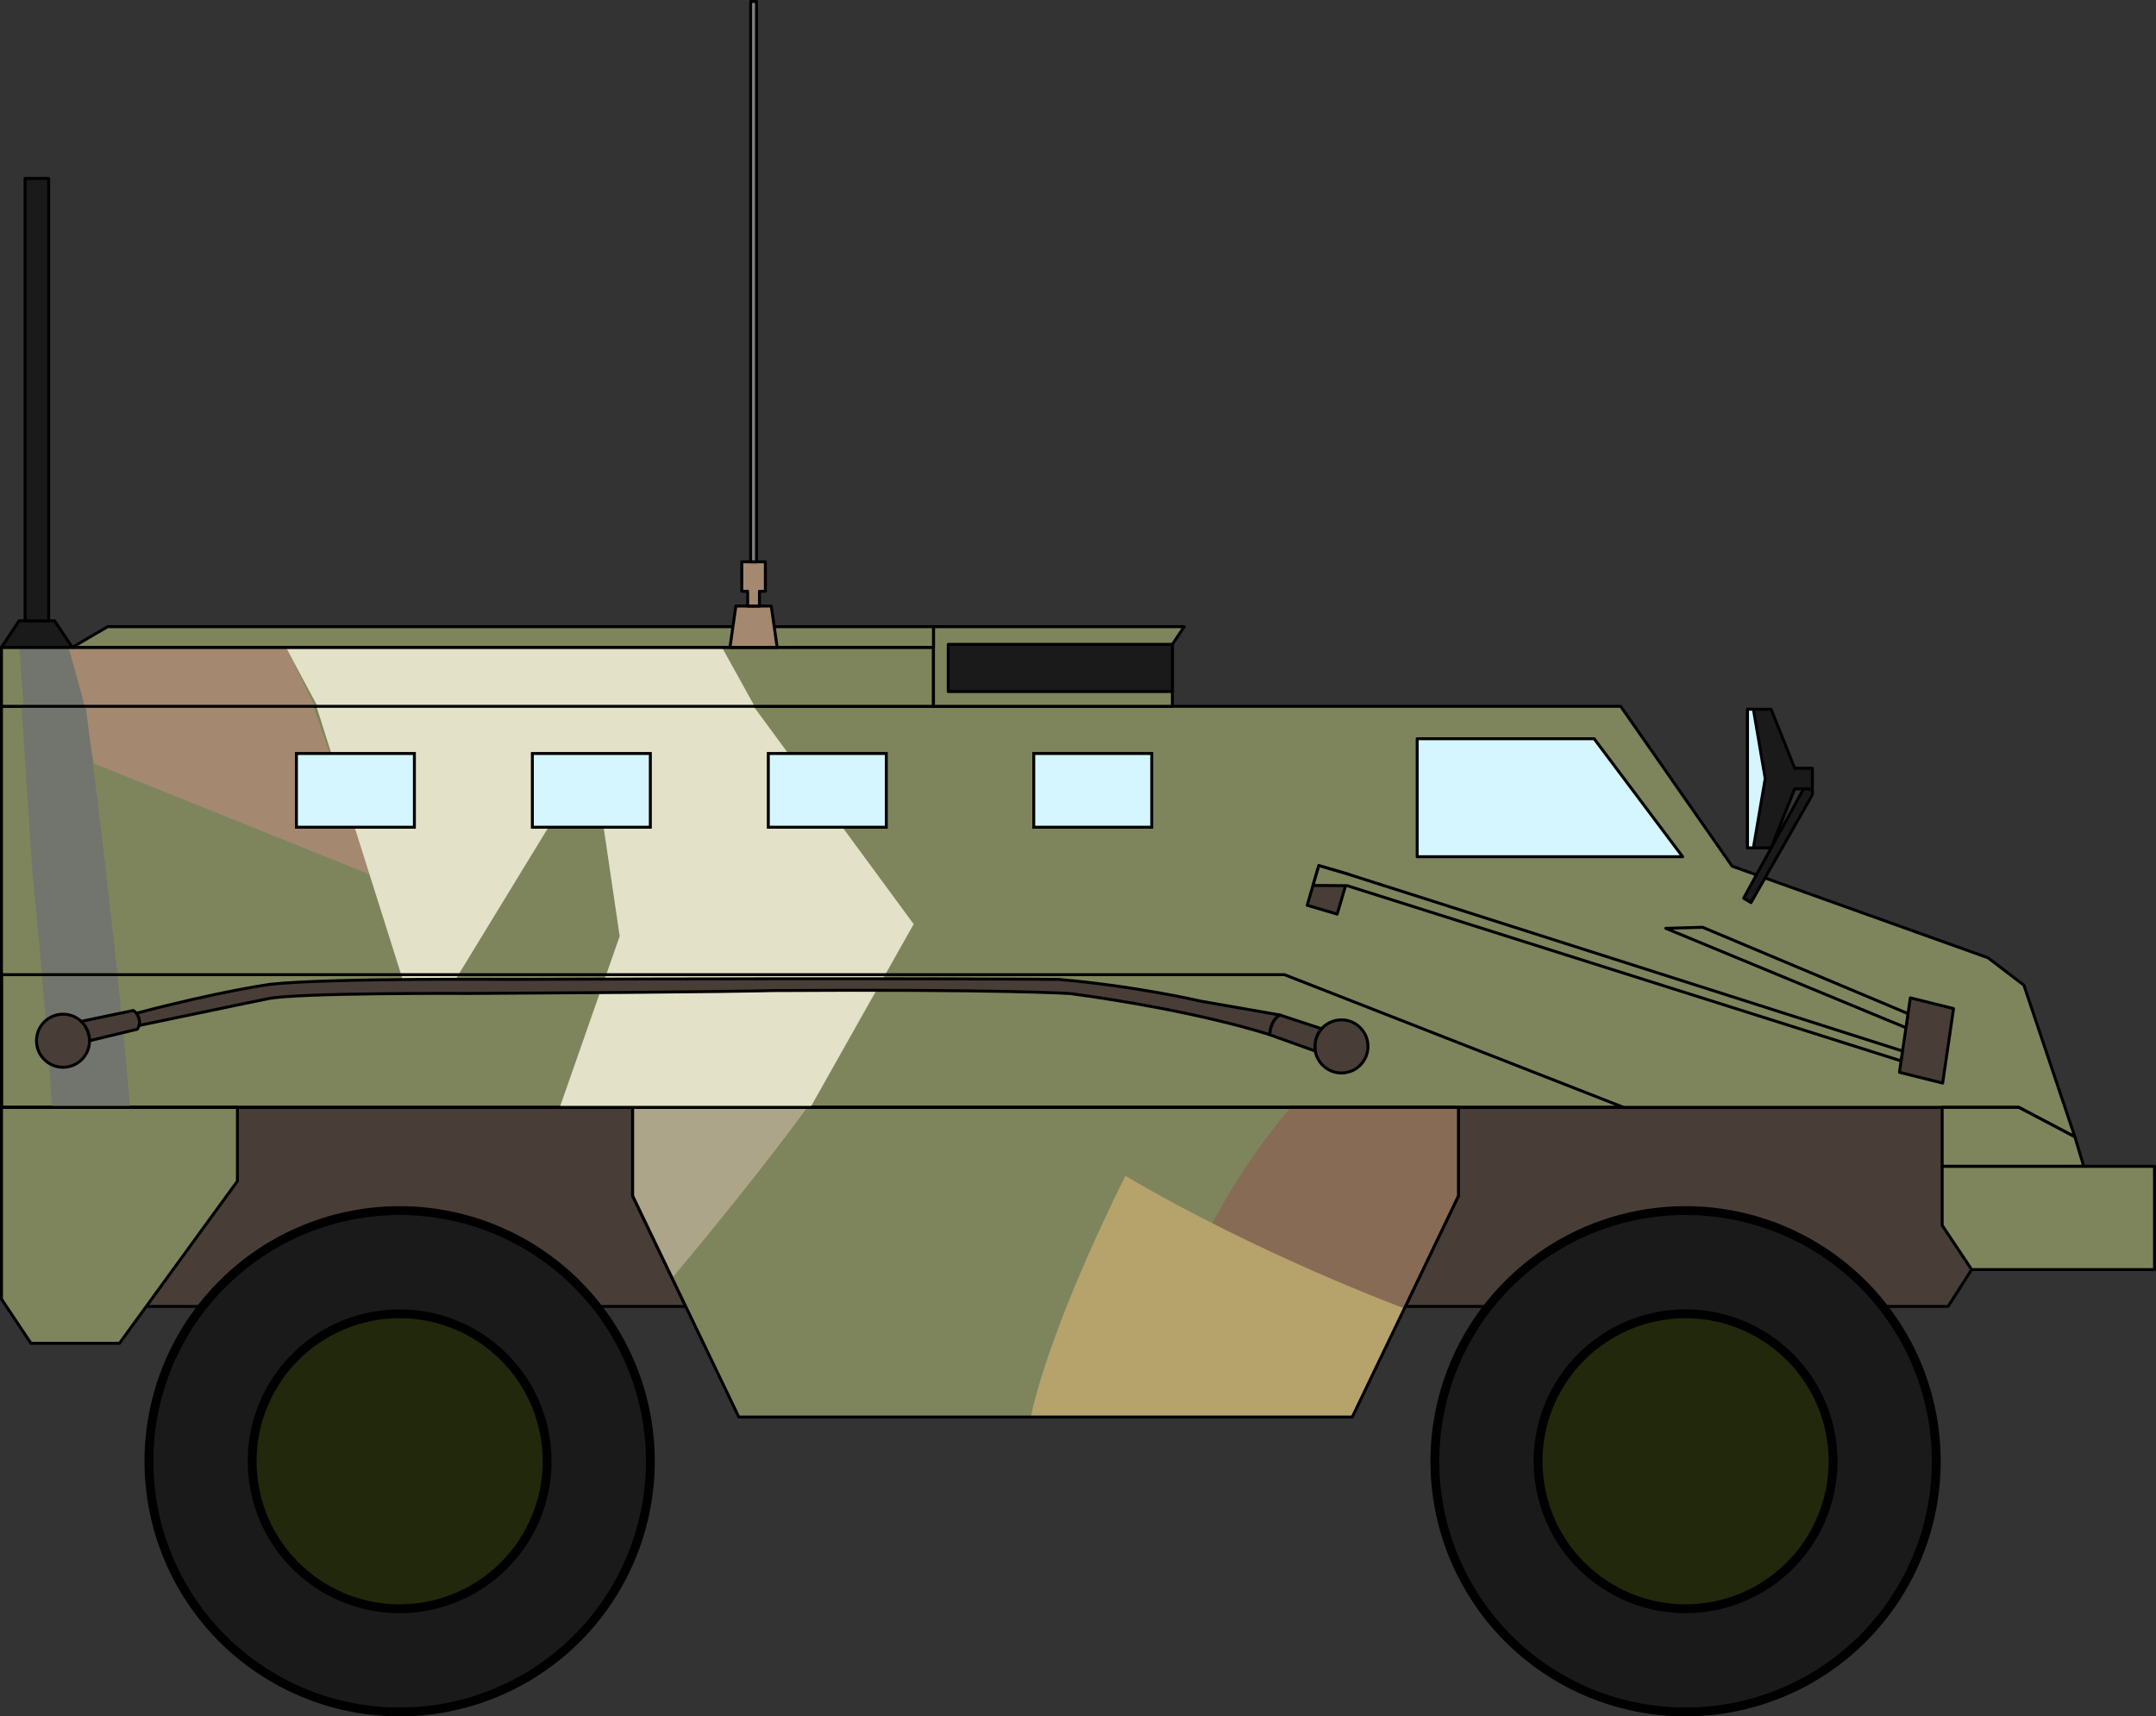 <?xml version="1.0" encoding="UTF-8" standalone="no"?>
<!-- Created with Inkscape (http://www.inkscape.org/) -->

<svg
   xmlns:dc="http://purl.org/dc/elements/1.1/"
   xmlns:cc="http://creativecommons.org/ns#"
   xmlns:rdf="http://www.w3.org/1999/02/22-rdf-syntax-ns#"
   xmlns:svg="http://www.w3.org/2000/svg"
   xmlns="http://www.w3.org/2000/svg"
   xmlns:sodipodi="http://sodipodi.sourceforge.net/DTD/sodipodi-0.dtd"
   xmlns:inkscape="http://www.inkscape.org/namespaces/inkscape"
   width="206.304mm"
   height="164.253mm"
   viewBox="0 0 731 582"
   id="svg4329"
   version="1.1"
   inkscape:version="0.91 r13725"
   sodipodi:docname="Deftech_AV4.svg">
  <rect x="0" y="0" width="731" height="582" fill="#333333" stroke="none"/>
  <defs
     id="defs4331" />
  <sodipodi:namedview
     id="base"
     pagecolor="#ffffff"
     bordercolor="#666666"
     borderopacity="1.0"
     inkscape:pageopacity="0.0"
     inkscape:pageshadow="2"
     inkscape:zoom="0.7"
     inkscape:cx="483.73777"
     inkscape:cy="200.34591"
     inkscape:document-units="px"
     inkscape:current-layer="layer1"
     showgrid="false"
     showguides="true"
     inkscape:guide-bbox="true"
     inkscape:window-width="1366"
     inkscape:window-height="705"
     inkscape:window-x="-8"
     inkscape:window-y="-8"
     inkscape:window-maximized="1"
     fit-margin-top="0"
     fit-margin-left="0"
     fit-margin-right="0"
     fit-margin-bottom="0" />
  <g
     inkscape:label="Layer 1"
     inkscape:groupmode="layer"
     id="layer1"
     transform="translate(0.5,-431.862)">
    <g
       id="g4229">
      <path
         sodipodi:nodetypes="ccccccc"
         inkscape:connector-curvature="0"
         id="path6885"
         d="m 684,807.362 -190,0 1.1e-4,30 -18,37.5 184,0 24,-37.5 z"
         style="fill:#483e37;fill-opacity:1;fill-rule:evenodd;stroke:#000000;stroke-width:1px;stroke-linecap:round;stroke-linejoin:round;stroke-opacity:1" />
      <path
         sodipodi:nodetypes="cccccc"
         inkscape:connector-curvature="0"
         id="path6879"
         d="m 4,807.362 210,0 0,30 18,37.5 -228.505,0 z"
         style="fill:#483e37;fill-opacity:1;fill-rule:evenodd;stroke:#000000;stroke-width:1px;stroke-linecap:round;stroke-linejoin:round;stroke-opacity:1" />
      <path
         sodipodi:nodetypes="ccccccccccc"
         inkscape:connector-curvature="0"
         id="path6855"
         d="m 0,807.362 0,-136 316,0 81,0 152,0 37.786,54.214 86.786,31.071 12.143,9.286 L 703,817.362 l -19,-10 z"
         style="fill:#7e855c;fill-opacity:1;fill-rule:evenodd;stroke:#000000;stroke-width:1px;stroke-linecap:round;stroke-linejoin:round;stroke-opacity:1" />
      <path
         style="fill:#7e855c;fill-opacity:1;fill-rule:evenodd;stroke:#000000;stroke-width:1px;stroke-linecap:round;stroke-linejoin:round;stroke-opacity:1"
         d="m 40,887.362 -30,0 -10,-15 0,-65 80,0 0,25 z"
         id="path6859"
         inkscape:connector-curvature="0"
         sodipodi:nodetypes="cccccc" />
      <path
         sodipodi:nodetypes="cccccc"
         inkscape:connector-curvature="0"
         id="path6869"
         d="m 458,912.362 36,-75 -8e-5,-30 -280,0 0,30 36,75 z"
         style="fill:#7e855c;fill-opacity:1;fill-rule:evenodd;stroke:none;stroke-width:1px;stroke-linecap:round;stroke-linejoin:round;stroke-opacity:1" />
      <path
         style="fill:#aca589;fill-opacity:1;fill-rule:evenodd;stroke:none;stroke-width:1px;stroke-linecap:round;stroke-linejoin:round;stroke-opacity:1"
         d="m 273.214,807.362 -59.214,0 0,30 13.39,27.896 c 31.896,-38.253 45.824,-57.896 45.824,-57.896 z"
         id="path6871"
         inkscape:connector-curvature="0"
         sodipodi:nodetypes="cccc" />
      <path
         style="fill:#876b55;fill-opacity:1;fill-rule:evenodd;stroke:none;stroke-width:1px;stroke-linecap:round;stroke-linejoin:round;stroke-opacity:1"
         d="m 387.857,912.362 70.143,0 36,-75 -8e-5,-30 -56.857,0 c -42.143,49.286 -49.286,105 -49.286,105 z"
         id="path6875"
         inkscape:connector-curvature="0"
         sodipodi:nodetypes="ccccc" />
      <path
         style="fill:#b6a26b;fill-opacity:1;fill-rule:evenodd;stroke:none;stroke-width:1px;stroke-linecap:round;stroke-linejoin:round;stroke-opacity:1"
         d="m 381.071,830.576 c 45.357,26.786 94.606,44.959 94.606,44.959 l -17.677,36.827 -108.992,0 c 0,0 4.564,-26.429 32.064,-81.786 z"
         id="path6873"
         inkscape:connector-curvature="0"
         sodipodi:nodetypes="ccc" />
      <path
         style="fill:none;fill-opacity:1;fill-rule:evenodd;stroke:#000000;stroke-width:1px;stroke-linecap:round;stroke-linejoin:round;stroke-opacity:1"
         d="m 458,912.362 36,-75 -8e-5,-30 -280,0 0,30 36,75 z"
         id="path6877"
         inkscape:connector-curvature="0"
         sodipodi:nodetypes="cccccc" />
      <path
         style="fill:#7e855c;fill-opacity:1;fill-rule:evenodd;stroke:#000000;stroke-width:1px;stroke-linecap:round;stroke-linejoin:round;stroke-opacity:1"
         d="m 703,817.362 -19,-10 -26,0 0,20 48,0 z"
         id="path6887"
         inkscape:connector-curvature="0"
         sodipodi:nodetypes="ccccc" />
      <path
         sodipodi:nodetypes="ccccc"
         inkscape:connector-curvature="0"
         id="path6889"
         d="m 730,827.362 -72,0 0,20 10,15 62,0 z"
         style="fill:#7e855c;fill-opacity:1;fill-rule:evenodd;stroke:#000000;stroke-width:1px;stroke-linecap:round;stroke-linejoin:round;stroke-opacity:1" />
      <path
         id="path6891"
         d="m 220,927.362 a 85,85 0 0 1 -85,85 85,85 0 0 1 -85,-85 85,85 0 0 1 85,-85 85,85 0 0 1 85,85 z"
         style="opacity:1;fill:#1a1a1a;fill-opacity:1;fill-rule:nonzero;stroke:#000000;stroke-width:3;stroke-linecap:round;stroke-linejoin:round;stroke-miterlimit:4;stroke-dasharray:none;stroke-dashoffset:0;stroke-opacity:1"
         inkscape:connector-curvature="0" />
      <path
         id="circle6893"
         d="m 656,927.362 a 85,85 0 0 1 -85,85 85,85 0 0 1 -85,-85 85,85 0 0 1 85,-85 85,85 0 0 1 85,85 z"
         style="opacity:1;fill:#1a1a1a;fill-opacity:1;fill-rule:nonzero;stroke:#000000;stroke-width:3;stroke-linecap:round;stroke-linejoin:round;stroke-miterlimit:4;stroke-dasharray:none;stroke-dashoffset:0;stroke-opacity:1"
         inkscape:connector-curvature="0" />
      <path
         inkscape:connector-curvature="0"
         id="circle6895"
         d="m 185,927.362 a 50,50 0 0 1 -50,50 50,50 0 0 1 -50,-50 50,50 0 0 1 50,-50 50,50 0 0 1 50,50 z"
         style="opacity:1;fill:#22280b;fill-opacity:1;fill-rule:nonzero;stroke:#000000;stroke-width:3;stroke-linecap:round;stroke-linejoin:round;stroke-miterlimit:4;stroke-dasharray:none;stroke-dashoffset:0;stroke-opacity:1" />
      <path
         inkscape:connector-curvature="0"
         id="circle6897"
         d="m 621,927.362 a 50,50 0 0 1 -50,50 50,50 0 0 1 -50,-50 50,50 0 0 1 50,-50 50,50 0 0 1 50,50 z"
         style="opacity:1;fill:#22280b;fill-opacity:1;fill-rule:nonzero;stroke:#000000;stroke-width:3;stroke-linecap:round;stroke-linejoin:round;stroke-miterlimit:4;stroke-dasharray:none;stroke-dashoffset:0;stroke-opacity:1" />
      <path
         style="fill:#a48870;fill-opacity:1;fill-rule:evenodd;stroke:none;stroke-width:1px;stroke-linecap:round;stroke-linejoin:round;stroke-opacity:1"
         d="m 27.857,671.362 77.857,0 20.302,57.499 -94.702,-38.133 z"
         id="path4187"
         inkscape:connector-curvature="0"
         sodipodi:nodetypes="cc" />
      <path
         style="fill:#72746e;fill-opacity:1;fill-rule:evenodd;stroke:none;stroke-width:1px;stroke-linecap:round;stroke-linejoin:round;stroke-opacity:1"
         d="m 17.143,807.362 c 0,0 -1.429,-26.429 -6.786,-81.429 l -3.539,-54.571 21.718,0 c 11.463,88.5 15.035,136 15.035,136 z"
         id="path4185"
         inkscape:connector-curvature="0"
         sodipodi:nodetypes="cccccc" />
      <path
         style="fill:#e3e1c8;fill-opacity:1;fill-rule:evenodd;stroke:none;stroke-width:1px;stroke-linecap:round;stroke-linejoin:round;stroke-opacity:1"
         d="m 274.286,807.362 -85,0 m 0,0 20.321,-58.046 -9.091,-61.619 -47.477,77.782 -15.657,2.778 -30.595,-96.895 148.214,0 54.286,73.857 -35,62.143"
         id="path4189"
         inkscape:connector-curvature="0"
         sodipodi:nodetypes="cccc" />
      <path
         style="fill:none;fill-rule:evenodd;stroke:#000000;stroke-width:1px;stroke-linecap:round;stroke-linejoin:round;stroke-opacity:1"
         d="m 550,807.362 -550,0 0,-45 435,0 z"
         id="path6903"
         inkscape:connector-curvature="0"
         sodipodi:nodetypes="ccc" />
      <path
         inkscape:connector-curvature="0"
         id="rect6905"
         d="m 100,687.362 40,0 0,25 -40,0 z"
         style="opacity:1;fill:#d5f6ff;fill-opacity:1;fill-rule:nonzero;stroke:#000000;stroke-width:1;stroke-linecap:butt;stroke-linejoin:miter;stroke-miterlimit:4;stroke-dasharray:none;stroke-dashoffset:0;stroke-opacity:1" />
      <path
         style="opacity:1;fill:#d5f6ff;fill-opacity:1;fill-rule:nonzero;stroke:#000000;stroke-width:1;stroke-linecap:butt;stroke-linejoin:miter;stroke-miterlimit:4;stroke-dasharray:none;stroke-dashoffset:0;stroke-opacity:1"
         d="m 180,687.362 40,0 0,25 -40,0 z"
         id="path6908"
         inkscape:connector-curvature="0" />
      <path
         inkscape:connector-curvature="0"
         id="path6910"
         d="m 260,687.362 40,0 0,25 -40,0 z"
         style="opacity:1;fill:#d5f6ff;fill-opacity:1;fill-rule:nonzero;stroke:#000000;stroke-width:1;stroke-linecap:butt;stroke-linejoin:miter;stroke-miterlimit:4;stroke-dasharray:none;stroke-dashoffset:0;stroke-opacity:1" />
      <path
         style="opacity:1;fill:#d5f6ff;fill-opacity:1;fill-rule:nonzero;stroke:#000000;stroke-width:1;stroke-linecap:butt;stroke-linejoin:miter;stroke-miterlimit:4;stroke-dasharray:none;stroke-dashoffset:0;stroke-opacity:1"
         d="m 350,687.362 40,0 0,25 -40,0 z"
         id="path6912"
         inkscape:connector-curvature="0" />
      <path
         style="fill:#7e855c;fill-opacity:1;fill-rule:evenodd;stroke:none;stroke-width:1px;stroke-linecap:round;stroke-linejoin:round;stroke-opacity:1"
         d="m 316,671.362 -316,0 0,-20 316,0 z"
         id="path6914"
         inkscape:connector-curvature="0"
         sodipodi:nodetypes="cccc" />
      <path
         sodipodi:nodetypes="cccc"
         inkscape:connector-curvature="0"
         id="path6916"
         d="m 570,722.362 -90,0 0,-40 60,0 z"
         style="fill:#d5f6ff;fill-opacity:1;fill-rule:evenodd;stroke:#000000;stroke-width:1px;stroke-linecap:round;stroke-linejoin:round;stroke-opacity:1" />
      <path
         sodipodi:nodetypes="ssssss"
         inkscape:connector-curvature="0"
         id="path6918"
         d="m 29.869,784.763 c 0,4.971 -4.029,9 -9,9 -4.971,0 -9,-4.029 -9,-9 0,-4.971 4.029,-9 9,-9 2.382,0 4.548,0.925 6.158,2.437 1.749,1.642 2.842,3.975 2.842,6.564 z"
         style="opacity:1;fill:#483e37;fill-opacity:1;fill-rule:nonzero;stroke:#000000;stroke-width:1;stroke-linecap:round;stroke-linejoin:round;stroke-miterlimit:4;stroke-dasharray:none;stroke-dashoffset:0;stroke-opacity:1" />
      <path
         id="path6918-9"
         d="m 463.316,786.692 a 9,9 0 0 1 -9,9 9,9 0 0 1 -9,-9 9,9 0 0 1 9,-9 9,9 0 0 1 9,9 z"
         style="opacity:1;fill:#483e37;fill-opacity:1;fill-rule:nonzero;stroke:#000000;stroke-width:1;stroke-linecap:round;stroke-linejoin:round;stroke-miterlimit:4;stroke-dasharray:none;stroke-dashoffset:0;stroke-opacity:1"
         inkscape:connector-curvature="0" />
      <path
         style="opacity:1;fill:#483e37;fill-opacity:1;fill-rule:nonzero;stroke:#000000;stroke-width:1;stroke-linecap:round;stroke-linejoin:round;stroke-miterlimit:4;stroke-dasharray:none;stroke-dashoffset:0;stroke-opacity:1"
         d="m 44.732,774.505 -17.705,3.695 c 1.749,1.642 2.842,3.975 2.842,6.564 l 16.202,-3.919 c 0.274,-0.394 0.465,-0.819 0.583,-1.258 0.386,-1.441 -0.023,-3.027 -0.904,-4.146 -0.292,-0.371 -0.635,-0.69 -1.018,-0.936 z"
         id="path6937"
         inkscape:connector-curvature="0"
         sodipodi:nodetypes="ccccssc" />
      <path
         sodipodi:nodetypes="csc"
         inkscape:connector-curvature="0"
         style="opacity:1;fill:#483e37;fill-opacity:1;fill-rule:nonzero;stroke:#000000;stroke-width:1;stroke-linecap:round;stroke-linejoin:round;stroke-miterlimit:4;stroke-dasharray:none;stroke-dashoffset:0;stroke-opacity:1"
         d="m 433.393,776.023 14.21,4.674 c -1.422,1.592 -2.287,3.692 -2.287,5.995 0,0.538 0.047,1.065 0.138,1.577 L 430,782.719 c 0,0 -0.089,-4.464 3.393,-6.696 z"
         id="path6939" />
      <path
         id="path6943"
         d="m 430,782.719 c 0,0 -0.089,-4.464 3.393,-6.696 0,0 -2.679,-0.446 -27.054,-4.732 0,0 -21.161,-5 -47.988,-7.327 0,0 -46.972,-0.505 -186.121,0 0,0 -60.862,-0.505 -80.938,1.641 0,0 -16.92,2.273 -45.542,9.836 0.88,1.119 1.29,2.705 0.904,4.146 33.703,-7.046 43.56,-9.041 43.56,-9.041 9.464,-2.143 68.576,-1.816 68.576,-1.816 88.697,-0.473 102.587,-0.978 102.587,-0.978 78.539,-0.505 101.015,1.01 101.015,1.01 C 406.208,774.697 430,782.719 430,782.719 Z"
         style="opacity:1;fill:#483e37;fill-opacity:1;fill-rule:nonzero;stroke:#000000;stroke-width:1;stroke-linecap:round;stroke-linejoin:round;stroke-miterlimit:4;stroke-dasharray:none;stroke-dashoffset:0;stroke-opacity:1"
         inkscape:connector-curvature="0"
         sodipodi:nodetypes="cccccccccccc" />
      <path
         inkscape:connector-curvature="0"
         id="rect4161"
         d="m 446.657,725.378 10.177,2.987 -3.95,13.459 -10.177,-2.987 z"
         style="opacity:1;fill:#483e37;fill-opacity:1;fill-rule:nonzero;stroke:#000000;stroke-width:1;stroke-linecap:round;stroke-linejoin:round;stroke-miterlimit:4;stroke-dasharray:none;stroke-dashoffset:0;stroke-opacity:1" />
      <path
         inkscape:connector-curvature="0"
         id="rect4161-3"
         d="m 647.207,770.223 14.653,3.644 -3.697,25.254 -14.653,-3.644 z"
         style="opacity:1;fill:#483e37;fill-opacity:1;fill-rule:nonzero;stroke:#000000;stroke-width:1;stroke-linecap:round;stroke-linejoin:round;stroke-miterlimit:4;stroke-dasharray:none;stroke-dashoffset:0;stroke-opacity:1" />
      <path
         sodipodi:nodetypes="cccccc"
         style="opacity:1;fill:#7e855c;fill-opacity:1;fill-rule:nonzero;stroke:#000000;stroke-width:1;stroke-linecap:round;stroke-linejoin:round;stroke-miterlimit:4;stroke-dasharray:none;stroke-dashoffset:0;stroke-opacity:1"
         d="m 456.834,728.365 -10.177,-2.987 -1.975,6.729 11.568,0.076 187.787,59.4 0.529,-3.328 z"
         id="path4179"
         inkscape:connector-curvature="0" />
      <path
         sodipodi:nodetypes="cc"
         style="opacity:1;fill:#7e855c;fill-opacity:1;fill-rule:nonzero;stroke:#000000;stroke-width:1;stroke-linecap:round;stroke-linejoin:round;stroke-miterlimit:4;stroke-dasharray:none;stroke-dashoffset:0;stroke-opacity:1"
         d="m 645.725,780.347 0.699,-4.771 -69.637,-29.285 -12.5,0.357 z"
         id="path4183"
         inkscape:connector-curvature="0" />
      <path
         sodipodi:nodetypes="ccccc"
         inkscape:connector-curvature="0"
         id="path4191"
         d="m 96.429,651.362 10.714,20 148.214,0 -11.071,-20 z"
         style="fill:#e3e1c8;fill-opacity:1;fill-rule:evenodd;stroke:none;stroke-width:1px;stroke-linecap:round;stroke-linejoin:round;stroke-opacity:1" />
      <path
         sodipodi:nodetypes="ccccc"
         inkscape:connector-curvature="0"
         id="path4193"
         d="m 7.5,671.362 -1.429,-20 18.929,0 2.857,20 z"
         style="fill:#72746e;fill-opacity:1;fill-rule:evenodd;stroke:none;stroke-width:1px;stroke-linecap:round;stroke-linejoin:round;stroke-opacity:1" />
      <path
         sodipodi:nodetypes="ccccc"
         inkscape:connector-curvature="0"
         id="path4195"
         d="m 28.284,671.362 -5.556,-20 73.741,0 9.849,20 z"
         style="fill:#a48870;fill-opacity:1;fill-rule:evenodd;stroke:none;stroke-width:1px;stroke-linecap:round;stroke-linejoin:round;stroke-opacity:1" />
      <path
         sodipodi:nodetypes="cccc"
         inkscape:connector-curvature="0"
         id="path4197"
         d="m 316,671.362 -316,0 0,-20 316,0 z"
         style="fill:none;fill-opacity:1;fill-rule:evenodd;stroke:#000000;stroke-width:1px;stroke-linecap:round;stroke-linejoin:round;stroke-opacity:1" />
      <path
         style="fill:#7e855c;fill-opacity:1;fill-rule:evenodd;stroke:#000000;stroke-width:1px;stroke-linecap:round;stroke-linejoin:round;stroke-opacity:1"
         d="m 397,671.362 -81,0 0,-27 85,0 -4,6 z"
         id="path4199"
         inkscape:connector-curvature="0"
         sodipodi:nodetypes="cccccc" />
      <path
         sodipodi:nodetypes="cccc"
         inkscape:connector-curvature="0"
         id="path4203"
         d="m 321,666.362 76,0 0,-16 -76,0 z"
         style="fill:#1a1a1a;fill-opacity:1;fill-rule:evenodd;stroke:#000000;stroke-width:1px;stroke-linecap:round;stroke-linejoin:round;stroke-opacity:1" />
      <path
         style="fill:#1a1a1a;fill-opacity:1;fill-rule:evenodd;stroke:#000000;stroke-width:1px;stroke-linecap:round;stroke-linejoin:round;stroke-opacity:1"
         d="m 6,642.362 -6,9 24,0 -6,-9 z"
         id="path4205"
         inkscape:connector-curvature="0"
         sodipodi:nodetypes="ccccc" />
      <path
         sodipodi:nodetypes="cccc"
         inkscape:connector-curvature="0"
         id="path4209"
         d="m 8,492.362 0,150 8,0 0,-150 z"
         style="fill:#1a1a1a;fill-opacity:1;fill-rule:evenodd;stroke:#000000;stroke-width:1px;stroke-linecap:round;stroke-linejoin:round;stroke-opacity:1" />
      <path
         style="fill:#7e855c;fill-opacity:1;fill-rule:evenodd;stroke:#000000;stroke-width:1px;stroke-linecap:round;stroke-linejoin:round;stroke-opacity:1"
         d="m 24,651.362 292,0 0,-7 -280,0 z"
         id="path4219"
         inkscape:connector-curvature="0"
         sodipodi:nodetypes="ccccc" />
      <path
         style="fill:#a48870;fill-opacity:1;fill-rule:evenodd;stroke:#000000;stroke-width:1px;stroke-linecap:round;stroke-linejoin:round;stroke-opacity:1"
         d="m 249,637.362 -2,14 16,0 -2,-14 z"
         id="path4211"
         inkscape:connector-curvature="0"
         sodipodi:nodetypes="cccc" />
      <path
         sodipodi:nodetypes="cccccccc"
         inkscape:connector-curvature="0"
         id="path4213"
         d="m 251,622.362 0,10 2,0 0,5 4,0 0,-5 2,0 6e-5,-10 z"
         style="fill:#a48870;fill-opacity:1;fill-rule:evenodd;stroke:#000000;stroke-width:1px;stroke-linecap:round;stroke-linejoin:round;stroke-opacity:1" />
      <path
         style="fill:#808080;fill-opacity:1;fill-rule:evenodd;stroke:#000000;stroke-width:1px;stroke-linecap:round;stroke-linejoin:round;stroke-opacity:1"
         d="m 254,432.362 0,190 2,0 0,-190 z"
         id="path4217"
         inkscape:connector-curvature="0"
         sodipodi:nodetypes="cccc" />
      <path
         sodipodi:nodetypes="ccccc"
         inkscape:connector-curvature="0"
         id="path4223"
         d="m 611,699.362 -20.313,37.075 2.495,1.485 L 614,701.334 l 0,-1.972 z"
         style="fill:#1a1a1a;fill-rule:evenodd;stroke:#000000;stroke-width:1px;stroke-linecap:round;stroke-linejoin:round;stroke-opacity:1" />
      <path
         style="fill:#1a1a1a;fill-rule:evenodd;stroke:#000000;stroke-width:1px;stroke-linecap:round;stroke-linejoin:round;stroke-opacity:1"
         d="m 592,672.362 8,0 8,20 6,0 0,7 -3,0 -3,0 -8,20 -8,0 0,-23.5 z"
         id="path4225"
         inkscape:connector-curvature="0"
         sodipodi:nodetypes="ccccccccccc" />
      <path
         sodipodi:nodetypes="ccccccc"
         inkscape:connector-curvature="0"
         id="path4227"
         d="m 594,719.362 -2,0 0,-23.5 0,-23.5 2,0 4,23.5 z"
         style="fill:#d5f6ff;fill-opacity:1;fill-rule:evenodd;stroke:#000000;stroke-width:1px;stroke-linecap:round;stroke-linejoin:round;stroke-opacity:1" />
    </g>
  </g>
</svg>

